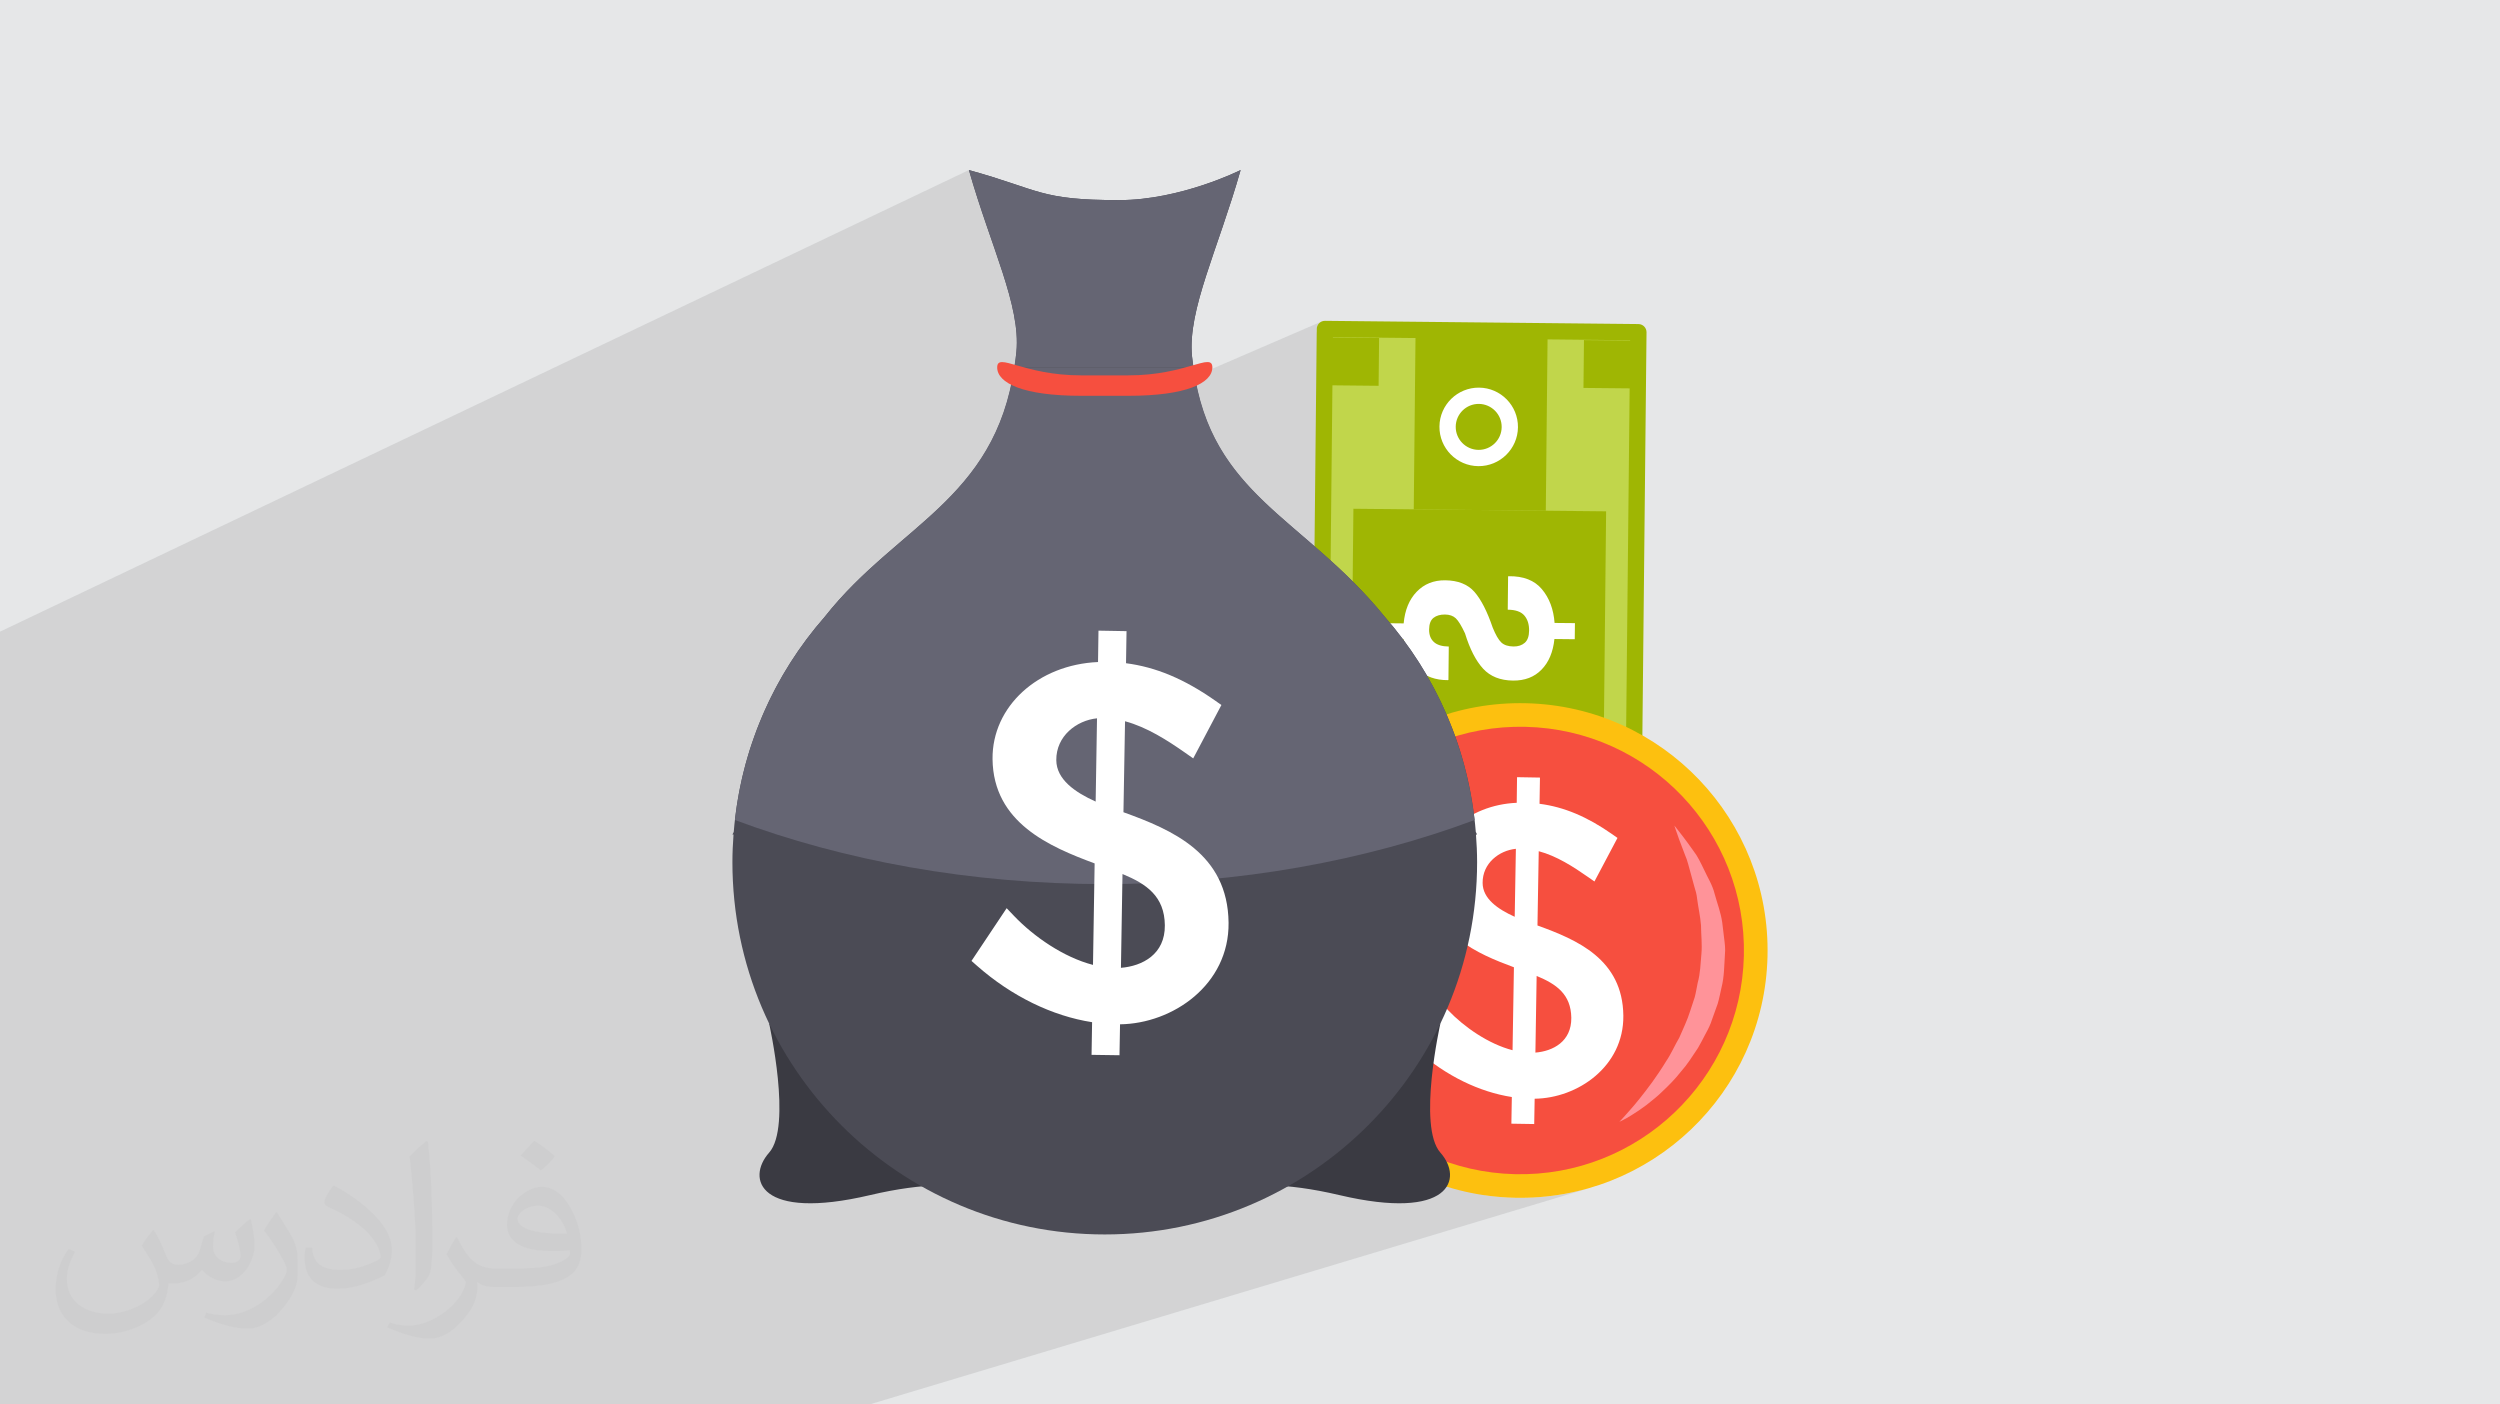 <?xml version="1.0" encoding="UTF-8"?>
<!DOCTYPE svg PUBLIC "-//W3C//DTD SVG 1.1//EN" "http://www.w3.org/Graphics/SVG/1.1/DTD/svg11.dtd">
<!-- Creator: CorelDRAW 2020 (64-Bit) -->
<svg xmlns="http://www.w3.org/2000/svg" xml:space="preserve" width="94.192mm" height="52.917mm" version="1.1" style="shape-rendering:geometricPrecision; text-rendering:geometricPrecision; image-rendering:optimizeQuality; fill-rule:evenodd; clip-rule:evenodd"
viewBox="0 0 9404.92 5283.66"
 xmlns:xlink="http://www.w3.org/1999/xlink"
 xmlns:xodm="http://www.corel.com/coreldraw/odm/2003">
 <defs>
  <style type="text/css">
   <![CDATA[
    .fil0 {fill:#E6E7E8}
    .fil10 {fill:#3A3A42;fill-rule:nonzero}
    .fil11 {fill:#4B4B55;fill-rule:nonzero}
    .fil12 {fill:#656573;fill-rule:nonzero}
    .fil4 {fill:#9FB603;fill-rule:nonzero}
    .fil3 {fill:#C1D64B;fill-rule:nonzero}
    .fil7 {fill:#F64F3F;fill-rule:nonzero}
    .fil8 {fill:#FCBCB6;fill-rule:nonzero}
    .fil6 {fill:#FDC00F;fill-rule:nonzero}
    .fil9 {fill:#FF9399;fill-rule:nonzero}
    .fil5 {fill:white;fill-rule:nonzero}
    .fil2 {fill:#373435;fill-opacity:0.031}
    .fil1 {fill:#2B2A29;fill-opacity:0.102}
   ]]>
  </style>
 </defs>
 <g id="Layer_x0020_1">
  <polygon class="fil0" points="-0,0 9404.92,0 9404.92,5283.66 -0,5283.66 "/>
  <polygon class="fil1" points="-0,3078.97 -0,3042.25 -0,3031.21 -0,2778.66 -0,2778.45 -0,2376.25 3644.97,639.69 3652.79,666.59 3660.75,693.08 3668.83,719.18 3676.99,744.89 3685.22,770.2 3693.48,795.15 3701.74,819.7 3709.96,843.88 3718.14,867.69 3726.23,891.13 3734.21,914.21 3742.03,936.93 3749.69,959.3 3757.15,981.31 3764.37,1002.99 3771.34,1024.32 3778.02,1045.32 3778.52,1046.94 4667.23,639.69 4666.59,640.02 4664.65,640.96 4661.48,642.49 4657.11,644.55 4651.59,647.12 3778.59,1047.16 3784.38,1065.98 3790.39,1086.31 3796.02,1106.32 3801.26,1126.01 3806.06,1145.38 3810.39,1164.44 3814.24,1183.19 3817.55,1201.63 3820.33,1219.78 3822.51,1237.65 3824.1,1255.21 3825.04,1272.48 3825.32,1289.48 3824.9,1306.2 3823.76,1322.65 3822.96,1330.43 3822.05,1338.05 3821.58,1341.59 3818.03,1372.48 3827.51,1375.17 3848.16,1381.01 3853.12,1382.33 4459.04,1382.33 4463.99,1381.01 4484.64,1375.17 4502.74,1370.03 4518.33,1365.91 4531.42,1363.18 4542.06,1362.17 4550.28,1363.24 4556.11,1366.72 4559.59,1372.97 4560.74,1382.33 4560.21,1387.36 4972.5,1209.22 4967.27,1212 4962.71,1215.7 4958.92,1220.19 4956.06,1225.36 4954.23,1231.09 4953.57,1237.24 4953.43,1250.83 4984.11,1237.61 6163.49,1249.66 6147.04,2850.98 6172.49,2866.44 6206.08,2889.14 6238.52,2913.39 6269.7,2939.12 6299.58,2966.3 6328.14,2994.87 6355.3,3024.75 6381.01,3055.91 6405.23,3088.29 6427.9,3121.84 6448.98,3156.51 6468.39,3192.23 6486.11,3228.95 6502.07,3266.62 6516.22,3305.19 6528.53,3344.6 6538.91,3384.79 6547.34,3425.7 6553.75,3467.31 6558.1,3509.54 6560.33,3552.33 6560.4,3595.64 6558.28,3638.91 6554.02,3681.57 6547.68,3723.55 6539.29,3764.81 6528.94,3805.3 6516.65,3844.96 6502.51,3883.74 6486.54,3921.59 6468.81,3958.47 6449.38,3994.3 6428.29,4029.06 6405.59,4062.68 6381.36,4095.11 6355.64,4126.3 6328.48,4156.21 6299.93,4184.77 6270.06,4211.94 6238.9,4237.66 6206.54,4261.89 6173,4284.56 6138.36,4305.65 6102.66,4325.07 6065.95,4342.81 6028.29,4358.77 5989.74,4372.94 5950.34,4385.25 5585.08,4496.25 5602.2,4498.85 5649.35,4503.57 5697.18,4505.93 5745.08,4505.85 5792.41,4503.37 5839.11,4498.56 5885.11,4491.46 5930.36,4482.13 5974.79,4470.65 3270.27,5283.66 3124.82,5283.66 2994.2,5283.66 2849.34,5283.66 2642.09,5283.66 2559.62,5283.66 2498,5283.66 2384.31,5283.66 2327.69,5283.66 2322.35,5283.66 2305.04,5283.66 2163.37,5283.66 2160.03,5283.66 2124.06,5283.66 2120.03,5283.66 2107.88,5283.66 2052.83,5283.66 2027.8,5283.66 1962.2,5283.66 1732.8,5283.66 1667.63,5283.66 1610.84,5283.66 1555.87,5283.66 1481,5283.66 1463.29,5283.66 1424.14,5283.66 1366.08,5283.66 1299.69,5283.66 1260.57,5283.66 1216.95,5283.66 1206.19,5283.66 1157.64,5283.66 1065.07,5283.66 992.57,5283.66 951,5283.66 914.93,5283.66 882.66,5283.66 837.85,5283.66 833.69,5283.66 803.43,5283.66 774.45,5283.66 763.8,5283.66 759.61,5283.66 705.29,5283.66 696.28,5283.66 681.44,5283.66 660.3,5283.66 555.38,5283.66 514.05,5283.66 487.69,5283.66 475.03,5283.66 344.29,5283.66 324.18,5283.66 306.93,5283.66 226.54,5283.66 214.6,5283.66 133.99,5283.66 113.63,5283.66 78.58,5283.66 57.57,5283.66 -0,5283.66 -0,5260.06 -0,5253.83 -0,5230.68 -0,5219.86 -0,5201.46 -0,5196.74 -0,5196.21 -0,5195.88 -0,5189.83 -0,5162.15 -0,5133.3 -0,5125.95 -0,5116.41 -0,5103.55 -0,5085.45 -0,5074.77 -0,5056.31 -0,5055.21 -0,5039.41 -0,5039.07 -0,5036.76 -0,5010.4 -0,5009.37 -0,5002.4 -0,4957.29 -0,4948.08 -0,4909.35 -0,4899.13 -0,4884.4 -0,4870.71 -0,4863.55 -0,4842.71 -0,4838.77 -0,4831.35 -0,4820.78 -0,4805.11 -0,4787.77 -0,4782.02 -0,4753.21 -0,4705.85 -0,4637.28 -0,4605.11 -0,4570.49 -0,4550.53 -0,4537.91 -0,4535.06 -0,4483.49 -0,4431.01 -0,4427.54 -0,4417.5 -0,4405.01 -0,4403.66 -0,4398.34 -0,4396.63 -0,4382.27 -0,4356.5 -0,4351.83 -0,4314.62 -0,4308.13 -0,4302.27 -0,4301.59 -0,4290.31 -0,4223.84 -0,4222.37 -0,4215.48 -0,4177.09 -0,4169.83 -0,4130.99 -0,4118.48 -0,4118.47 -0,4106.18 -0,4069.18 -0,4048.23 -0,4032.07 -0,3984.05 -0,3972.39 -0,3828.86 -0,3803.98 -0,3803.8 -0,3750.81 -0,3628.68 -0,3623.85 -0,3578.3 -0,3506.32 -0,3483.56 -0,3420.78 -0,3419.54 -0,3389.27 -0,3384.97 -0,3373.91 -0,3357.7 -0,3353.72 -0,3328.36 -0,3264.27 -0,3198.61 "/>
  <path class="fil2" d="M578.49 4627.69c17.95,27.21 29.6,53.36 40.96,82.43 8.45,16.91 12.93,48.09 52.57,48.09 11.61,0 28.28,-3.42 43.06,-11.61 16.63,-8.73 29.32,-21.94 35.94,-42l15.85 -53.36 38.57 -19.02 2.64 2.64c-5.27,20.09 -6.59,39.36 -6.59,54.43 0,44.63 38.57,61.56 69.22,61.56 17.95,0 34.09,-8.73 34.09,-25.11 0,-21.13 -8.98,-57.06 -20.62,-89.29 17.95,-17.95 35.94,-35.94 56.53,-50.47l3.17 1.6c8.98,38.04 14,75.56 14,100.66 0,24.57 -10.83,51.79 -19.81,69.49 -18.49,34.87 -51.25,62.62 -90.87,62.62 -30.1,0 -63.65,-15.07 -86.66,-43.06l-1.32 0c-21.66,26.96 -55.22,51.25 -108.86,51.25l-16.63 0c-2.64,35.41 -10.29,60.49 -21.94,82.95 -31.95,62.34 -126.81,106.47 -216.1,106.47 -124.17,0 -186.51,-71.59 -186.51,-166.96 0,-58.91 19.27,-113.6 48.88,-152.42l24.29 10.04c-18.49,35.41 -30.91,68.68 -30.91,101.45 0,89.29 72.66,131.83 156.4,131.83 77.68,0 173.83,-49.41 191.28,-106.72 -6.59,-62.62 -30.1,-91.93 -66.04,-148.99 10.83,-19.02 24.83,-38.04 42.28,-58.38l3.17 0 0 0 0 0 -0.02 -0.09zm1432.13 -336.04c26.15,16.39 51.79,35.66 76.87,57.85 -14,19.81 -31.45,37.79 -53.11,53.64 -25.11,-20.34 -50.19,-37.79 -75.84,-56.27 17.42,-19.55 34.62,-38.29 52.04,-55.22l0 0 0 0 0 0 0 0 0 0 0.03 0zm13.47 244.11c-42.28,0 -76.87,27.75 -76.87,48.34 0,44.13 84.53,57.85 185.72,57.31 -12.68,-51.79 -57.06,-105.68 -108.86,-105.68l0.01 0.03zm-94.86 236.19c54.96,0 103.04,-1.6 139.74,-10.83 40.96,-10.29 75.56,-30.91 75.56,-45.17 0,-3.7 0,-8.19 -1.32,-11.89 -22.98,2.11 -49.41,2.11 -72.38,2.11 -74.49,0 -131.55,-16.91 -154.02,-58.66 -5.55,-11.61 -9.51,-24.57 -9.51,-39.36 0,-40.43 17.42,-79.79 48.09,-107 25.61,-22.45 53.89,-36.44 82.67,-36.44 52.04,0 93.51,41.75 122.57,107.54 15.85,35.94 26.68,77.4 26.68,129.72 0,34.87 -9.51,64.19 -31.17,85.85 -40.43,39.11 -114.92,53.89 -229.04,53.89l-51.79 0 0 0 -13.47 0c-28.28,0 -48.62,-5.02 -64.72,-17.42l-2.64 0c0.79,6.59 1.32,12.93 1.32,19.02 0,25.61 -8.45,58.38 -25.61,84.53 -50.72,75.3 -105.68,108.04 -153.24,108.04 -48.09,0 -107,-18.49 -160.11,-42.54l9.51 -18.49c17.17,7.13 40.96,11.89 73.7,11.89 85.85,0 198.66,-82.43 212.66,-163 -3.17,-6.59 -8.98,-15.32 -17.17,-24.57 -25.11,-29.85 -40.96,-54.68 -55.75,-80.83 12.68,-25.11 24.29,-45.17 35.13,-63.4l4.49 -0.53c36.72,74.77 69.99,117.55 144.23,117.55l11.61 0 0 0 53.89 0 0 0 0 0 0 0 0 0 0 0 0.09 0.01zm-371.98 79c6.34,-34.34 6.87,-72.91 6.87,-108.86l0 -53.36c0,-99.6 -12.68,-244.36 -22.98,-338.68 17.95,-19.27 43.06,-42 62.87,-57.31l5.81 1.6c13.47,118.62 16.63,256 16.63,383.06 0,33.3 -1.32,65.79 -4.49,89.55 -1.85,30.1 -19.27,52.83 -56.53,87.7l-8.19 -3.7zm-382.8 -157.19c1.85,46.77 24.83,83.49 105.15,83.49 49.93,0 92.19,-12.93 138.96,-35.13 8.45,-3.7 12.93,-8.73 12.93,-12.93 0,-29.32 -22.45,-68.15 -60.23,-103.55 -36.72,-33.3 -85.34,-62.62 -130.76,-82.18 -15.6,-6.59 -20.62,-13.47 -20.62,-20.09 0,-13.47 17.95,-41.75 32.77,-62.09l5.02 -0.53c52.04,27.21 110.17,67.64 153.24,112.53 39.11,41.47 63.4,83.49 63.4,129.19 0,33.81 -10.29,65.51 -26.96,95.11 -57.06,28.79 -117.83,50.72 -178.06,50.72 -73.17,0 -123.1,-34.34 -123.1,-114.92 0,-8.73 0,-22.19 3.17,-39.64l25.11 0 0 0 0 0 0 0 0 0 0 0 -0.02 0zm-132.37 -132.9l45.45 73.45c16.63,27.21 32.23,56.81 32.23,103.55l0 59.7c0,48.34 -30.91,100.13 -80.83,151.38 -39.11,34.62 -73.7,49.41 -105.68,49.41 -47.55,0 -101.98,-14.79 -164.85,-41.75l7.13 -18.49c19.81,5.27 42.79,9.77 71.06,9.77 90.36,-0.53 182.8,-66.57 225.08,-147.15 5.02,-9.26 6.87,-17.95 6.87,-24.04 0,-9.26 -5.02,-19.55 -8.98,-28.79 -22.98,-43.31 -48.62,-82.95 -76.87,-119.68 14.79,-23.25 29.6,-45.7 45.7,-67.9l3.7 0.53 0 0 0 0 0 0 0 0 0 0 -0.02 0.01z"/>
  <g id="_1997604980768">
   <polygon class="fil3" points="6140.49,3488.68 6163.49,1249.66 4984.11,1237.61 4961.09,3476.55 "/>
   <path class="fil4" d="M5014.39 1268.49l-22.34 2177.74 1118.13 11.5 22.34 -2177.68 -1118.13 -11.56zm1125.75 2250.73l-1179.33 -12.07c-16.94,-0.22 -30.48,-14.01 -30.29,-30.97l23.07 -2238.94c0.1,-16.87 13.97,-30.46 30.86,-30.31l1179.33 12.15c16.88,0.21 30.52,13.99 30.38,30.95l-23.06 2238.94c-0.22,16.96 -14.09,30.46 -30.96,30.25z"/>
   <polygon class="fil4" points="5815.26,1921.34 5822.18,1246.21 5325.38,1241.13 5318.48,1916.23 "/>
   <path class="fil5" d="M5561.95 1692.42c47.65,0.49 86.84,-37.93 87.29,-85.55 0.53,-47.69 -37.91,-86.84 -85.54,-87.41 -47.68,-0.51 -86.88,37.99 -87.33,85.61 -0.51,47.63 37.89,86.84 85.58,87.35zm-0.69 61.19c-81.39,-0.8 -146.97,-67.72 -146.11,-149.18 0.81,-81.44 67.76,-146.96 149.18,-146.17 81.44,0.8 147.02,67.8 146.17,149.18 -0.88,81.47 -67.79,147.05 -149.24,146.17z"/>
   <polygon class="fil4" points="6033.02,2812.28 6042.15,1923.62 5091.49,1913.92 5082.38,2802.59 "/>
   <polygon class="fil4" points="5799.17,3485.24 5806.18,2799.15 5309.45,2793.98 5302.41,3480.07 "/>
   <path class="fil5" d="M5546.37 3204.75c47.67,0.51 86.9,-37.92 87.35,-85.55 0.47,-47.69 -37.91,-86.9 -85.53,-87.33 -47.69,-0.51 -86.87,37.85 -87.4,85.54 -0.44,47.7 37.95,86.83 85.58,87.34zm-0.57 61.27c-81.51,-0.85 -147.09,-67.8 -146.21,-149.26 0.85,-81.44 67.76,-147.02 149.22,-146.17 81.42,0.88 146.96,67.83 146.13,149.26 -0.84,81.39 -67.77,146.97 -149.14,146.17z"/>
   <path class="fil5" d="M5736.16 2418.16c10.58,-9.41 16.05,-24.49 16.25,-45.67 0.29,-23.86 -5.78,-42.82 -18.03,-57.11 -12.3,-14.29 -33.09,-21.48 -62.31,-21.77l1.32 -125.25 2.31 -0.66c55.36,-0.79 97.05,15.52 124.89,48.85 28,33.25 43.91,75.56 47.66,126.91l76.58 0.74 -0.66 60.55 -76.49 -0.79c-5.06,48.91 -21.17,87.35 -48.48,115.2 -27.16,27.96 -62.95,41.6 -107.28,41.17 -48.01,-0.51 -85.58,-15.45 -112.74,-45.03 -27.16,-29.67 -49.78,-73.85 -67.9,-132.67 -13.16,-28.31 -24.7,-47.12 -34.64,-56.6 -9.95,-9.27 -23.41,-14.01 -40.42,-14.22 -17.99,-0.14 -32.45,3.95 -43.34,12.48 -10.83,8.5 -16.4,23.13 -16.67,43.96 -0.17,20.12 5.78,35.72 17.87,46.85 11.97,11.11 30.78,16.87 56.17,17.16l-1.3 125.54 -1.94 0.88c-46.44,0.2 -84.31,-13.38 -113.41,-40.8 -29.16,-27.51 -46.65,-64.93 -52.55,-112.5l-81.51 -0.85 0.59 -60.13 80.39 0.8c4.58,-50.21 20.87,-89.93 49.03,-119.03 28.08,-29.16 63.79,-43.51 107.22,-43.08 48.26,0.51 84.84,15.01 109.99,43.53 25.06,28.65 47.93,73.4 68.66,134.18 11.19,27.57 22.01,46.32 32.47,56.15 10.32,9.85 25.78,14.94 46.02,15.17 17.52,0.14 31.57,-4.54 42.25,-13.95z"/>
   <polygon class="fil4" points="5186.26,1451.35 5188.11,1271.43 5008.22,1269.63 5006.37,1449.5 "/>
   <polygon class="fil4" points="5165.57,3464.55 5167.42,3284.69 4987.53,3282.84 4985.72,3462.68 "/>
   <polygon class="fil4" points="6116.15,3474.39 6118.02,3294.46 5938.13,3292.68 5936.26,3472.51 "/>
   <polygon class="fil4" points="6136.83,1461.13 6138.63,1281.28 5958.82,1279.4 5956.97,1459.33 "/>
   <path class="fil6" d="M4789.18 3553.61c12.11,-513.63 438.31,-920.26 952.01,-908.11 513.74,12.2 920.2,438.51 908.15,952.29 -12.15,513.72 -438.37,920.27 -952.15,908.14 -513.7,-12.3 -920.23,-438.52 -908.01,-952.32z"/>
   <path class="fil7" d="M4877.69 3555.77c11.05,-464.43 396.75,-832.48 861.59,-821.49 464.43,10.91 832.18,396.85 821.13,861.36 -10.99,464.74 -396.57,832.43 -861.06,821.58 -464.78,-11.13 -832.59,-396.79 -821.66,-861.45z"/>
   <path class="fil5" d="M5776.13 3959.81l4.66 -288.38c73.66,30.52 129.28,68.45 130.41,157.65 0.91,89.22 -69.11,125.42 -135.08,130.73zm-198.56 -638.04c-0.8,-74.27 62.04,-122.26 125.1,-128.58l-4.4 255.71c-63.58,-28.73 -120.35,-68.03 -120.7,-127.14zm529.4 499.35c-2.28,-212.61 -173.84,-285.6 -323.06,-339.54l4.76 -279.42c67.44,17.96 130,58.32 185.14,96.9l24.43 17.02 86.7 -163.85 -18.94 -13.35c-95.29,-66.81 -182.53,-103.29 -274.31,-115.08l1.61 -98.61 -86.21 -1.51 -1.2 96.38c-184.82,8.05 -325.9,136.54 -324.27,298.02 2.02,196.58 176.65,269.86 313.72,320.78l-5.16 312.01c-90.14,-23.41 -181.84,-86.9 -242.33,-150.4l-22.83 -23.98 -108.31 162.19 17.55 15.15c106.26,93.6 231.12,154.15 353.2,173.11l-1.69 100.28 85.9 1.36 1.69 -95.25c162.01,-1.94 335.61,-121.39 333.61,-312.23z"/>
   <path class="fil8" d="M5124.31 4037.24c0,0 -12.62,-15.15 -33.8,-43.1 -10.4,-14.07 -23.45,-31.08 -37.46,-51.34 -15.7,-19.47 -27.24,-44.61 -40.74,-71.9 -12.13,-27.87 -31.33,-56.17 -39.52,-90.72 -9.25,-33.84 -23.12,-69.31 -28.69,-107.75 -2.26,-19.47 -4.56,-39.13 -7.01,-59.19 -2.52,-19.95 -5.31,-40.3 -2.95,-60.9 2.67,-41.09 2.22,-83.31 12.74,-124.2 4.76,-20.4 8.39,-41.15 14.4,-61.04 6.98,-19.61 13.91,-39.08 20.93,-58.4 6.03,-19.83 15.32,-37.86 24.96,-55.46 9.51,-17.67 18.2,-35.5 27.96,-52.15 21.44,-32.25 41.37,-63.84 64.97,-90.07 21.6,-27.79 45.24,-51.14 67.33,-72.03 21.45,-21.57 44,-38.28 62.99,-53.65 19.98,-14.61 37.26,-27.02 52.47,-36.01 29.97,-18.75 48.47,-26.51 48.47,-26.51 0,0 -14.3,14.16 -36.73,40.46 -22.99,25.63 -53.96,63.62 -87.96,110.25 -16.77,23.55 -34.35,49.28 -51.29,77.21 -18.65,26.85 -31.98,58.82 -49.71,89.14 -13.75,32.33 -30.01,64.79 -40.81,99.71 -5.72,17.3 -11.46,34.76 -17.2,52.28 -4.88,17.67 -7.23,36.07 -11.01,54.08 -10.34,35.64 -10.63,72.63 -14.17,108.84 -3.23,36.12 1.48,72.03 1.55,107.09 2.69,34.62 10.62,67.95 14.7,100.26 1.47,16.4 5.9,31.68 10.6,46.34 4.07,14.87 8.09,29.31 11.97,43.16 8.09,27.59 13.14,54.31 23.15,75.71 8.51,22.36 15.86,41.82 21.91,57.9 11.79,32.54 17.95,52 17.95,52z"/>
   <path class="fil9" d="M6091.88 4220.32c0,0 14.21,-14.15 36.77,-40.43 22.99,-25.58 53.93,-63.57 87.98,-110.34 16.81,-23.55 34.35,-49.19 51.29,-77.2 18.52,-26.86 31.88,-58.82 49.69,-89.06 13.66,-32.33 30.03,-64.87 40.74,-99.71 5.66,-17.3 11.42,-34.76 17.23,-52.37 4.82,-17.67 7.27,-36.06 11.13,-54.02 10.2,-35.69 10.48,-72.74 14.01,-108.89 3.3,-36.21 -1.45,-72.03 -1.51,-107.02 -2.73,-34.84 -10.62,-68.09 -14.66,-100.42 -1.57,-16.31 -5.97,-31.54 -10.69,-46.26 -4.09,-14.95 -7.98,-29.3 -11.78,-43.16 -8.27,-27.59 -13.3,-54.3 -23.33,-75.79 -8.5,-22.25 -15.83,-41.8 -21.91,-57.88 -11.71,-32.53 -17.9,-52 -17.9,-52 0,0 12.64,15.15 33.76,43.16 10.48,14.07 23.49,31.09 37.5,51.35 15.66,19.46 27.29,44.53 40.73,71.97 12.27,27.74 31.31,56.17 39.58,90.58 9.12,33.97 23.18,69.37 28.59,107.88 2.44,19.32 4.66,39.07 7.1,59.04 2.53,20.04 5.25,40.38 2.96,60.93 -2.73,41.15 -2.39,83.45 -12.79,124.26 -4.82,20.4 -8.41,41.15 -14.37,61.04 -7.05,19.61 -14.01,39.15 -20.98,58.47 -6.02,19.75 -15.29,37.93 -25,55.39 -9.47,17.67 -18.01,35.49 -27.93,52.14 -21.41,32.33 -41.3,63.93 -65.01,90.13 -21.55,27.74 -45.18,51.15 -67.3,72.06 -21.48,21.48 -43.95,38.28 -62.91,53.65 -19.97,14.52 -37.36,26.94 -52.59,35.92 -29.8,18.75 -48.4,26.57 -48.4,26.57z"/>
   <path class="fil10" d="M5418.67 3850.49c0,0 -87.1,387.36 0,485.62 87.19,98.32 38,258.15 -379.88,159.81 -417.82,-98.4 -528.44,30.89 -528.44,30.89l908.32 -676.33z"/>
   <path class="fil10" d="M2893.48 3850.49c0,0 87.08,387.36 0,485.62 -87.15,98.32 -37.93,258.15 379.84,159.81 417.95,-98.4 528.54,30.89 528.54,30.89l-908.38 -676.33z"/>
   <path class="fil11" d="M5551.89 3129.82c-24.8,-308.93 -149.57,-589.4 -342.24,-809.14 -313.07,-386 -676.35,-459.41 -725.41,-981.3 -16.36,-173.98 96.79,-397.78 182.99,-699.69 0,0 -225,113.15 -457.34,113.15 -299.45,0 -295.15,-38.5 -564.92,-113.15 82.46,289.04 194.93,508.98 178.79,682.96 -51.52,552.63 -439.17,639.92 -721.3,998.04 -192.68,219.74 -317.41,500.2 -342.14,809.14l-4.99 9.72 4.19 0c-2.53,34.25 -4.19,68.74 -4.19,103.72 0,773.58 627.07,1400.71 1400.69,1400.71 773.65,0 1400.84,-627.13 1400.84,-1400.71 0,-34.99 -1.71,-69.47 -4.29,-103.72l4.29 0 -4.96 -9.72z"/>
   <path class="fil12" d="M4484.24 1339.38c-16.36,-173.98 96.79,-397.78 182.99,-699.69 0,0 -225,113.15 -457.34,113.15 -299.45,0 -295.15,-38.5 -564.92,-113.15 82.46,289.04 194.93,508.98 178.79,682.96 -1.96,20.98 -5.34,40.01 -8.25,59.68l674.65 0c-1.94,-14.36 -4.5,-27.88 -5.92,-42.94z"/>
   <path class="fil12" d="M5209.65 2320.69c-304.03,-374.85 -654.48,-456.1 -719.49,-938.36l-674.65 0c-73.43,498.77 -441.61,593.8 -713.05,938.36 -183.29,209.09 -304.87,473.2 -337.67,764.18 410.29,153.07 884.98,241.05 1391.22,241.05 506.33,0 980.96,-87.98 1391.27,-241.05 -32.74,-290.98 -154.42,-555.09 -337.64,-764.18z"/>
   <path class="fil5" d="M4216.95 3640.9l5.84 -352.89c90.09,37.19 158.18,83.65 159.32,192.85 1.21,109.23 -84.47,153.57 -165.16,160.04zm-243.21 -781.14c-0.84,-90.79 76.14,-149.55 153.2,-157.51l-5.13 313.24c-78.06,-35.13 -147.38,-83.32 -148.07,-155.72zm648.1 611.47c-2.67,-260.32 -212.55,-349.65 -395.46,-415.66l5.96 -342.27c82.45,22.26 159.12,71.55 226.66,118.81l29.84 20.89 106.04 -200.76 -23.09 -16.31c-116.75,-81.88 -223.38,-126.34 -335.75,-140.92l1.92 -120.68 -105.53 -1.86 -1.71 118.07c-226.01,9.86 -398.79,167.08 -396.85,364.89 2.61,240.56 216.29,330.27 384.08,392.7l-6.17 381.76c-110.43,-28.59 -222.64,-106.3 -296.88,-184.1l-27.91 -29.24 -132.33 198.39 21.18 18.61c130.12,114.63 283.16,188.76 432.57,211.9l-2.02 122.81 105.08 1.51 2.06 -116.36c198.31,-2.51 410.9,-148.89 408.31,-382.19z"/>
   <path class="fil7" d="M4245.14 1489l-178.16 0c-217.84,0 -315.57,-47.77 -315.57,-106.67 0,-58.82 97.73,29.8 315.57,29.8l178.16 0c217.88,0 315.59,-88.63 315.59,-29.8 0,58.9 -97.71,106.67 -315.59,106.67z"/>
  </g>
 </g>
</svg>
